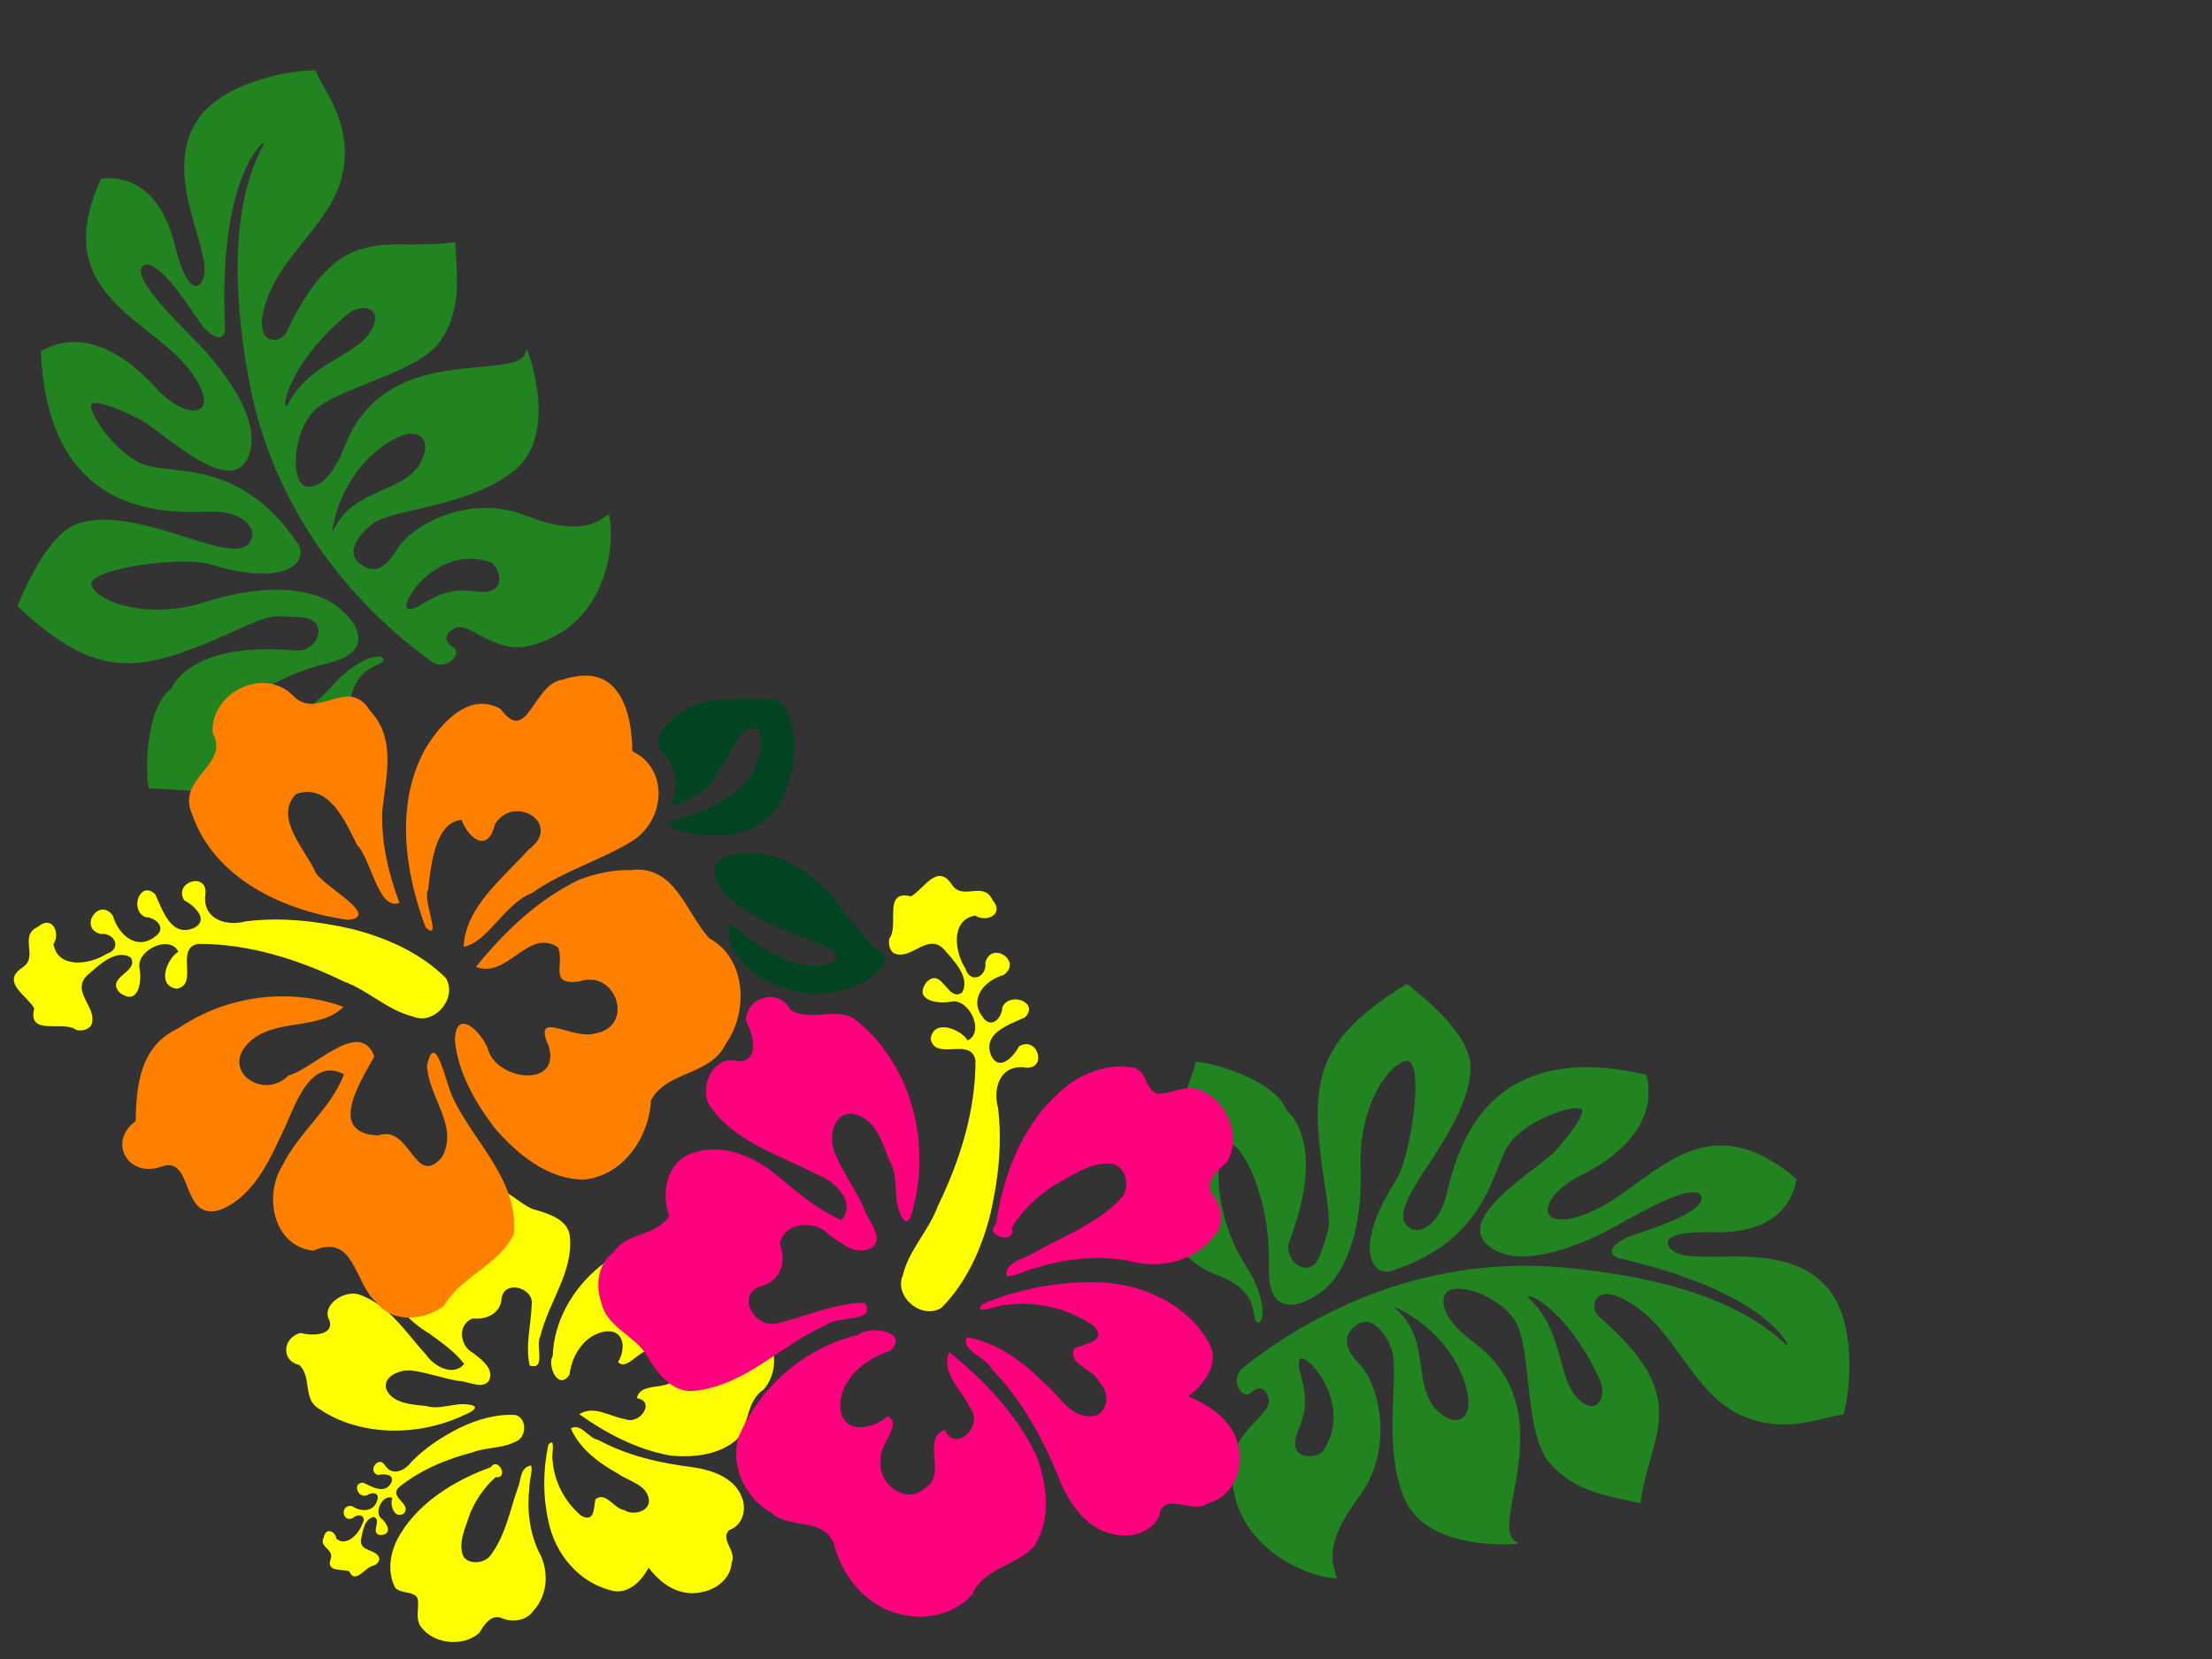 <?xml version="1.0"?><svg width="640" height="480" xmlns="http://www.w3.org/2000/svg">
 <rect width="100%" height="100%" fill="#333333" stroke="none"/>
 <title>hibiscus</title>
 <g>
  <title>Layer 1</title>
  <g id="svg_3" transform="rotate(37.316 423.5,379.5) " fill="#89a02c">
   <g id="svg_4" fill="#89a02c">
    <g id="svg_5" fill="#89a02c">
     <g id="svg_6" fill="#89a02c">
      <path id="svg_7" d="m454.278,373.596c-4.656,-3.554 -9.935,-7.582 -17.294,-8.491c-1.354,-0.168 -1.476,-0.467 -1.477,-0.47l0,-0.003c0,-0.014 0.022,-0.073 0.144,-0.161c1.608,-1.183 14.007,-2.477 31.293,6.962c2.665,1.456 4.18,4.271 3.376,6.272c-0.679,1.69 -2.839,2.299 -5.925,1.671c-3.468,-0.708 -6.698,-3.172 -10.116,-5.781m-41.921,16.069c4.593,-0.363 16.303,-0.359 25.809,7.506c3.23,2.674 4.527,5.492 3.471,7.538c-1.016,1.965 -4.047,2.776 -7.727,2.067c-4.135,-0.795 -7.21,-3.819 -10.467,-7.02c-4.408,-4.332 -8.969,-8.808 -16.849,-9.015c0.725,-0.313 2.645,-0.83 5.763,-1.077m-14.926,33.254c-1.71,-1.333 -3.06,-2.387 -3.247,-3.671c-0.036,-0.234 0.052,-0.416 0.275,-0.569c1.196,-0.826 5.309,-0.392 9.526,1.572c3.355,1.562 11.2,6.268 11.56,16.191c0.05,1.422 -2.187,4.158 -4.567,4.45c-2.262,0.276 -4.019,-1.745 -4.95,-5.69c-1.61,-6.832 -5.648,-9.982 -8.597,-12.282m-50.066,-58.637l-0.006,0l0.006,0zm93.289,-44.262c-1.494,4.982 -2.906,9.69 -5.09,13.701c-4.147,7.612 -7.78,9.301 -9.628,8.435c-2.533,-1.187 -3.033,-7.039 0.572,-14.424c7.413,-15.195 6.555,-27.502 -2.417,-34.652c-0.081,-0.065 -0.193,-0.078 -0.288,-0.035c-43.203,19.465 -30.144,50.02 -25.227,61.522l1.022,2.475c2.055,5.509 1.041,9.799 -0.877,11.609c-1.137,1.071 -2.576,1.343 -4.164,0.788c-3.767,-1.32 -4.328,-8.912 -4.974,-17.702c-0.71,-9.647 -1.597,-21.653 -7.154,-29.402c-3.794,-5.29 -13.377,-8.006 -29.298,-8.303c-0.114,-0.002 -0.219,0.066 -0.258,0.169c-11.502,29.926 -4.935,39.923 16.767,60.862c7.966,7.683 8.054,7.958 10.332,14.988l0.475,1.459c0.735,2.251 0.517,4.122 -0.612,5.268c-1.006,1.02 -2.701,1.405 -4.426,1.004c-2.17,-0.504 -3.833,-2.046 -4.451,-4.125c-8.524,-28.696 -22.278,-29.376 -23.528,-29.377c-7.726,-5.019 -25.533,1.913 -29.207,4.602c-0.1,0.075 -0.134,0.207 -0.078,0.317c1.211,2.386 7.17,22.157 7.229,22.355c6.398,16.613 12.229,19.79 19.77,22.466c5.26,1.868 9.914,1.896 16.066,0.094c8.953,-2.619 12.768,1.063 14.818,3.039c0.842,0.813 1.451,1.4 2.023,0.935c0.205,-0.167 0.424,-0.495 0.311,-1.115c-0.402,-2.206 -4.798,-6.845 -12.96,-9.792c-14.84,-5.366 -23.923,-16.695 -26.162,-22.574c-0.452,-1.188 -0.474,-1.847 -0.343,-2.07c0.379,-0.642 1.132,-0.991 2.241,-1.035c5.726,-0.229 19.8,7.994 29.711,21.91c3.175,4.455 6.229,6.474 9.079,6c4.663,-0.777 6.893,-7.795 7.465,-9.927c1.903,-7.092 -0.533,-20.092 -13.077,-35.311c-8.586,-10.424 -11.009,-22.216 -9.626,-28.762c0.417,-1.972 1.161,-3.331 2.094,-3.825c0.41,-0.217 0.95,-0.159 1.603,0.174c5.437,2.771 15.877,22.36 16.469,29.326c1.683,19.875 8.233,22.979 10.201,23.458c1.851,0.449 3.656,-0.227 4.714,-1.763c12.934,-18.84 9.01,-32.903 6.413,-42.208c-0.69,-2.473 -1.286,-4.607 -1.518,-6.512c-0.984,-8.097 6.245,-19.393 9.503,-21.483c0.488,-0.313 0.879,-0.422 1.099,-0.306c1.6,0.836 1.548,8.706 1.124,13.792c-0.023,1.553 -0.835,4.553 -1.773,8.027c-2.178,8.062 -5.163,19.104 -1.675,23.733c0.987,1.309 2.443,2.041 4.328,2.172c12.819,0.897 23.053,-19.734 25.885,-26.08l1.075,-2.453c2.934,-6.738 8.394,-19.281 12.304,-20.351c0.519,-0.142 0.98,-0.069 1.412,0.223c3.595,2.438 -4.484,14.347 -7.935,19.432l-1.634,2.476c-1.165,1.972 -2.457,5.354 -1.251,6.588c0.624,0.638 1.756,0.592 3.369,-0.132c36.429,-16.366 51.022,-10.489 52.566,-9.765c0.675,0.316 0.902,0.533 0.993,0.654c-0.26,0.014 -0.792,-0.037 -1.372,-0.094c-17.118,-1.715 -38.591,5.441 -63.824,21.266c-37.578,23.568 -51.382,59.78 -56.266,79.267c-0.697,2.764 0.868,4.4 1.574,4.975c1.114,0.909 2.523,1.261 3.503,0.875c0.646,-0.253 1.034,-0.803 1.098,-1.547c0.057,-0.652 0.549,-2.149 1.713,-2.616c0.918,-0.368 2.067,-0.017 3.409,1.042c1.616,1.272 1.326,3.931 0.96,7.299c-0.484,4.445 -1.085,9.975 2.525,14.917c4.968,6.807 11.549,10.876 19.561,12.093c10.797,1.64 20.79,-2.51 23.938,-4.776c0.069,-0.049 0.112,-0.123 0.112,-0.205c-0.001,-0.081 -0.038,-0.154 -0.107,-0.203l-0.762,-0.532c-2.849,-1.929 -8.152,-5.52 -8.236,-21.73c-0.087,-17.565 -15.151,-29.479 -22.865,-30.676c-3.853,-0.599 -6.286,-1.729 -7.439,-3.454c-0.888,-1.33 -1.014,-3.012 -0.384,-5.142c0.425,-1.442 1.286,-2.412 2.555,-2.882c2.262,-0.836 5.797,-0.04 9.463,2.13c2.394,1.416 5.257,5.502 8.572,10.233c5.367,7.659 12.045,17.191 21.015,22.178c14.626,8.136 33.398,-9.164 33.586,-9.339c0.087,-0.081 0.107,-0.209 0.046,-0.31c-0.06,-0.102 -0.185,-0.152 -0.303,-0.122c-3.426,0.851 -5.843,-3.928 -9.19,-10.541c-5.655,-11.176 -14.2,-28.066 -35.466,-27.868c-11.762,0.11 -14.589,-3.507 -15.227,-5.674c-0.502,-1.711 0.846,-3.15 2.065,-4.055c4.485,-3.333 14.359,-4.932 19.891,-1.919c3.67,1.999 7.859,6.402 12.295,11.064c6.382,6.709 12.981,13.648 19.336,14.996c9.437,2.003 16.675,-1.39 24.337,-4.978l3.369,-1.558c0.065,-0.031 0.117,-0.086 0.14,-0.154c0.022,-0.067 0.015,-0.14 -0.02,-0.202c-2.316,-4.038 -3.843,-7.908 -5.32,-11.65c-4.861,-12.32 -8.701,-22.052 -36.67,-23.757c-2.016,-0.123 -3.744,-1.726 -3.852,-3.573c-0.136,-2.326 2.26,-4.133 6.41,-4.832c8.351,-1.406 16.096,0.959 23.584,3.243c8.861,2.705 17.23,5.26 26.503,2.114c8.771,-2.976 13.565,-8.927 17.065,-13.271c1.259,-1.562 2.346,-2.912 3.426,-3.922c0.077,-0.071 0.101,-0.178 0.065,-0.273c-2.334,-6.08 -12.852,-23.597 -26.075,-26.246c-11.936,-2.389 -21.963,5.448 -30.018,11.747c-5.084,3.974 -9.475,7.407 -12.75,6.818c-0.491,-0.088 -1.661,-0.401 -1.908,-1.399c-0.336,-1.367 0.927,-4.188 8.849,-9.873c18.472,-13.255 10.181,-26.208 9.818,-26.752c-0.046,-0.071 -0.126,-0.115 -0.214,-0.119c-26.704,-1.315 -31.389,14.306 -35.922,29.414" fill="#218421"/>
     </g>
    </g>
   </g>
  </g>
  <path transform="rotate(-102.653 156.5,405.5) " id="svg_1" d="m217.445,393.38c-2.543,-4.481 -8.601,-3.541 -11.089,-8.089c1.733,-4.949 0.453,-12.169 -4.614,-13.897c-6.876,-2.736 -14.012,1.711 -18.934,6.856c-3.396,2.988 -6.797,6.125 -10.844,7.968c-3.113,-4.128 1.579,-8.819 5.004,-10.153c7.455,-4.336 16.347,-7.148 21.345,-15.244c2.198,-4.134 -0.885,-11.462 -5.643,-9.836c-4.641,0.182 -2.987,-6.408 -1.601,-8.974c-0.107,-5.479 -6.673,-7.293 -8.889,-2.46c-4.164,3.003 -9.861,-1.277 -13.659,2.847c-10.318,9.537 -14.229,26.112 -11.027,40.364c0.356,2.364 1.37,5.891 2.755,2.041c1.494,-3.797 0.167,-8.337 2.251,-11.939c1.325,-4.02 2.873,-9.434 7.25,-10.221c3.925,-0.396 4.875,5.427 3.57,8.638c-1.57,4.21 -4.024,7.951 -5.735,12.107c-0.629,2.815 -4.302,6.518 -1.759,8.907c3.063,2.074 6.274,-0.936 8.702,-2.871c2.669,-3.249 8.933,-2.829 9.745,2.059c-1.311,3.916 -0.32,8.286 3.807,9.439c5.308,2.039 0.879,9.873 -3.626,8.137c-5.667,-1.495 -11.163,-4.449 -17.099,-4.458c-2.535,4.5 5.507,2.802 7.584,4.874c9.022,4.366 16.179,13.537 26.389,14.666c4.852,0.579 7.794,-4.639 9.96,-8.642c2.645,-3.912 7.698,-5.853 8.646,-11.077c1.197,-3.757 0.599,-8.613 -2.49,-11.04l0,0zm-76.324,-6.21c-1.466,-11.717 -5.858,-23.673 -14.525,-31.028c-3.799,-3.049 -8.722,-4.824 -13.385,-3.592c-2.193,1.138 -1.973,4.848 -4.379,5.655c-2.803,0.046 -5.572,-2.099 -8.39,-0.829c-5.392,2.318 -8.438,10.24 -5.444,15.948c1.729,1.754 4.779,4.441 2.871,7.344c-1.928,2.543 -2.386,6.749 -0.135,9.239c3.794,5.589 10.88,7.248 16.747,5.411c6.163,-1.275 12.563,-0.626 18.511,1.51c1.969,0.37 4.511,2.017 6.051,1.858c0.253,-3.085 -3.052,-3.656 -4.92,-4.823c-6.179,-4.011 -13.302,-6.712 -18.21,-12.755c-1.605,-2.471 -0.686,-7.036 2.342,-7.415c4.181,-0.311 7.657,2.732 11.18,4.75c3.4,2.447 6.437,5.611 8.559,9.47c-1.316,3.775 5.777,2.068 3.127,-0.744l0,0zm-8.002,51.242c3.921,-9.133 10.365,-16.588 17.376,-22.891c1.672,4.906 -2.695,8.536 -4.279,12.607c-2.702,3.725 3.011,9.952 5.134,4.675c4.871,2.153 -0.655,9.922 3.979,12.951c3.861,3.946 9.594,-1.184 8.808,-6.323c0.523,-3.14 -4.51,-7.936 -1.359,-9.641c2.723,2.765 8.491,4.151 9.38,-1.291c0.674,-6.505 -4.805,-11.476 -9.893,-13.22c-4.049,-4.177 3.969,-5.84 6.379,-3.54c10.639,2.73 19.805,11.613 23.908,22.822c1.647,6.323 -1.388,13.465 -6.506,16.572c-3.536,3.82 -10.608,1.006 -12.582,7.031c-1.175,5.17 -3.787,9.687 -7.7,12.803c-5.869,4.638 -15.043,4.621 -19.925,-1.727c-2.254,-5.809 -8.858,-6.242 -12.333,-10.612c-3.495,-6.014 -2.568,-13.864 -0.386,-20.216l0,-0zm-39.946,-3.661c1.627,-4.631 5.615,-7.551 9.586,-9.39c-3.039,-2.526 -6.214,-7.054 -4.336,-11.431c4.505,-9.487 14.53,-14.107 23.841,-13.896c7.371,-0.001 14.767,1.692 21.561,4.832c2.034,2.832 -3.433,0.029 -4.655,0.215c-6.018,-0.934 -12.344,0.734 -17.365,4.472c-3.189,3.492 1.525,4.149 3.612,5.116c1.706,3.557 -3.716,4.534 -4.831,7.459c-2.377,2.294 -1.969,7.616 1.722,7.663c4.089,0.12 6.145,-4.556 8.93,-7.094c4.327,-4.874 9.565,-9.265 15.772,-10.458c1.028,3.221 -3.904,4.318 -4.99,7.026c-6.244,7.098 -10.504,15.985 -13.766,25.146c-2.085,5.383 -5.719,10.933 -11.345,11.714c-3.522,0.715 -8.089,-1.185 -8.626,-5.552c-1.959,-3.478 -6.465,0.916 -9.386,-1.455c-3.962,-1.079 -6.451,-5.392 -6.4,-9.788c-0.05,-1.555 0.161,-3.127 0.676,-4.578l-0,0z" fill="#ffff00"/>
  <path id="path6658" d="m257.314,271.523c2.96,-3.717 -2.03,-14.254 6.266,-12.175c3.793,-2.135 7.593,-9.837 11.839,-3.397c3.111,4.827 9.181,-1.304 11.786,4.52c3.497,3.992 -1.763,6.582 -5.059,4.431c-7.266,1.297 -5.888,10.617 -2.849,15.278c1.52,4.701 6.287,2.442 5.807,-1.715c1.806,-6.4 10.814,-0.358 5.287,3.633c-5.341,1.46 -10.183,6.772 -6.136,12.069c2.416,3.696 5.577,0.571 5.742,-2.677c2.049,-4.737 10.816,-1.504 6.594,2.848c-4.58,2.142 -12.664,4.589 -9.712,11.296c2.503,4.567 6.603,-0.286 7.985,-2.919c5.494,-3.219 8.396,7.153 1.472,6.12c-7.027,-0.757 -9.115,6.104 -7.572,11.736c1.257,10.294 0.082,20.781 -2.248,30.847c-2.533,9.882 -6.876,19.69 -14.131,26.989c-5.664,3.532 -13.827,-3.172 -11.177,-9.434c1.773,-7.4 7.56,-12.913 10.117,-19.994c6.392,-13.128 10.957,-27.48 10.91,-42.202c-1.249,-6.894 -11.695,0.362 -12.977,-6.202c0.909,-6.135 9.072,-2.58 10.696,0.468c4.955,-2.369 0.724,-11.774 -4.41,-11.295c-3.974,0.879 -11.552,-0.171 -7.399,-5.688c4.504,-4.272 5.994,5.912 10.174,3.163c2.616,-4.433 -2.546,-9.442 -5.307,-12.682c-4.802,-4.734 -9.451,3.597 -14.461,1.221c-1.272,-1.008 -1.531,-2.727 -1.237,-4.239z" fill="#ffff00"/>
  <path d="m177.556,362.313c3.686,-5.841 12.468,-4.615 16.073,-10.544c-2.511,-6.452 -0.657,-15.862 6.688,-18.116c9.966,-3.566 20.311,2.23 27.445,8.937c4.922,3.895 9.852,7.983 15.718,10.387c4.513,-5.38 -2.288,-11.495 -7.254,-13.235c-10.806,-5.652 -23.695,-9.318 -30.94,-19.871c-3.186,-5.389 1.283,-14.941 8.18,-12.821c6.727,0.238 4.329,-8.353 2.32,-11.698c0.155,-7.141 9.673,-9.507 12.884,-3.207c6.036,3.915 14.293,-1.664 19.799,3.711c14.956,12.432 20.625,34.038 15.984,52.616c-0.516,3.082 -1.985,7.679 -3.993,2.66c-2.166,-4.95 -0.242,-10.868 -3.262,-15.563c-1.921,-5.24 -4.164,-12.298 -10.509,-13.323c-5.69,-0.516 -7.066,7.074 -5.175,11.26c2.275,5.488 5.833,10.365 8.313,15.781c0.911,3.669 6.236,8.496 2.55,11.611c-4.44,2.703 -9.095,-1.22 -12.614,-3.742c-3.869,-4.235 -12.949,-3.688 -14.126,2.684c1.9,5.104 0.464,10.801 -5.519,12.304c-7.694,2.658 -1.274,12.87 5.256,10.607c8.214,-1.949 16.181,-5.799 24.786,-5.811c3.674,5.866 -7.982,3.653 -10.993,6.353c-13.078,5.691 -23.451,17.646 -38.251,19.117c-7.033,0.755 -11.297,-6.047 -14.437,-11.266c-3.833,-5.1 -11.158,-7.63 -12.533,-14.439c-1.735,-4.897 -0.868,-11.227 3.609,-14.391l-0,0zm110.633,-8.094c2.125,-15.273 8.491,-30.859 21.054,-40.446c5.507,-3.975 12.643,-6.289 19.402,-4.682c3.179,1.484 2.859,6.32 6.347,7.371c4.063,0.06 8.077,-2.736 12.162,-1.08c7.815,3.021 12.232,13.348 7.891,20.789c-2.506,2.287 -6.927,5.789 -4.162,9.574c2.795,3.314 3.459,8.797 0.196,12.043c-5.5,7.285 -15.771,9.449 -24.275,7.053c-8.934,-1.662 -18.21,-0.815 -26.832,1.968c-2.854,0.482 -6.539,2.63 -8.771,2.422c-0.367,-4.022 4.424,-4.766 7.132,-6.287c8.957,-5.229 19.281,-8.749 26.396,-16.627c2.327,-3.221 0.994,-9.172 -3.395,-9.665c-6.06,-0.406 -11.098,3.562 -16.205,6.192c-4.929,3.19 -9.33,7.315 -12.407,12.345c1.907,4.921 -8.374,2.695 -4.532,-0.97l0,0zm11.599,66.795c-5.684,-11.905 -15.025,-21.623 -25.187,-29.839c-2.424,6.394 3.906,11.128 6.202,16.434c3.917,4.855 -4.364,12.973 -7.442,6.094c-7.061,2.807 0.95,12.934 -5.767,16.882c-5.597,5.144 -13.906,-1.544 -12.767,-8.243c-0.758,-4.093 6.538,-10.345 1.97,-12.568c-3.947,3.604 -12.308,5.411 -13.596,-1.683c-0.976,-8.479 6.965,-14.959 14.34,-17.232c5.869,-5.445 -5.753,-7.613 -9.247,-4.614c-15.422,3.558 -28.707,15.138 -34.654,29.749c-2.388,8.242 2.011,17.552 9.431,21.602c5.125,4.979 15.377,1.311 18.238,9.165c1.704,6.739 5.489,12.627 11.162,16.69c8.507,6.045 21.805,6.024 28.882,-2.251c3.267,-7.572 12.84,-8.137 17.876,-13.834c5.067,-7.839 3.722,-18.073 0.56,-26.352l0,-0zm57.902,-4.773c-2.358,-6.037 -8.138,-9.843 -13.895,-12.24c4.405,-3.293 9.007,-9.195 6.286,-14.901c-6.53,-12.366 -21.062,-18.389 -34.558,-18.114c-10.684,-0.001 -21.405,2.206 -31.254,6.298c-2.949,3.691 4.976,0.037 6.747,0.28c8.723,-1.218 17.892,0.957 25.171,5.829c4.623,4.552 -2.21,5.408 -5.235,6.669c-2.473,4.636 5.386,5.91 7.003,9.723c3.446,2.99 2.854,9.928 -2.495,9.989c-5.927,0.156 -8.907,-5.939 -12.944,-9.247c-6.272,-6.354 -13.864,-12.077 -22.862,-13.633c-1.49,4.199 5.659,5.629 7.233,9.159c9.05,9.252 15.226,20.837 19.954,32.779c3.022,7.017 8.29,14.252 16.445,15.269c5.105,0.933 11.726,-1.545 12.504,-7.237c2.84,-4.534 9.371,1.194 13.605,-1.897c5.742,-1.406 9.351,-7.028 9.276,-12.759c0.073,-2.027 -0.234,-4.077 -0.98,-5.967l0,0z" id="path6656" fill="#ff007f"/>
  <g transform="rotate(-68.209 92.006,134.182) " id="g3876" fill="#89a02c">
   <g id="g3878" fill="#89a02c">
    <g id="g3884" fill="#89a02c">
     <g id="g3886" fill="#89a02c">
      <path id="path3894" d="m122.784,128.278c-4.656,-3.554 -9.935,-7.582 -17.294,-8.491c-1.354,-0.168 -1.476,-0.467 -1.477,-0.47l0,-0.003c0,-0.014 0.022,-0.073 0.144,-0.161c1.608,-1.183 14.007,-2.477 31.293,6.962c2.665,1.456 4.18,4.271 3.376,6.272c-0.679,1.69 -2.839,2.299 -5.925,1.671c-3.468,-0.708 -6.698,-3.172 -10.116,-5.781m-41.921,16.069c4.593,-0.363 16.303,-0.359 25.809,7.507c3.23,2.674 4.527,5.492 3.471,7.538c-1.016,1.965 -4.047,2.776 -7.727,2.067c-4.135,-0.795 -7.21,-3.819 -10.467,-7.02c-4.408,-4.332 -8.969,-8.808 -16.849,-9.015c0.725,-0.313 2.645,-0.83 5.763,-1.077m-14.926,33.254c-1.71,-1.333 -3.06,-2.387 -3.247,-3.671c-0.036,-0.234 0.052,-0.416 0.275,-0.569c1.196,-0.826 5.309,-0.392 9.526,1.572c3.355,1.562 11.2,6.268 11.56,16.191c0.05,1.422 -2.187,4.158 -4.567,4.45c-2.262,0.276 -4.019,-1.745 -4.95,-5.69c-1.61,-6.832 -5.648,-9.982 -8.597,-12.282m-50.066,-58.637l-0.006,0l0.006,0zm93.289,-44.262c-1.494,4.982 -2.906,9.69 -5.09,13.701c-4.147,7.612 -7.78,9.301 -9.628,8.435c-2.533,-1.187 -3.033,-7.039 0.572,-14.424c7.413,-15.195 6.555,-27.502 -2.417,-34.652c-0.081,-0.065 -0.193,-0.078 -0.288,-0.035c-43.203,19.465 -30.144,50.02 -25.227,61.522l1.022,2.475c2.055,5.509 1.041,9.799 -0.877,11.609c-1.137,1.071 -2.576,1.343 -4.164,0.788c-3.767,-1.32 -4.328,-8.912 -4.974,-17.702c-0.71,-9.647 -1.597,-21.653 -7.154,-29.402c-3.794,-5.29 -13.377,-8.006 -29.298,-8.303c-0.114,-0.002 -0.219,0.066 -0.258,0.169c-11.502,29.926 -4.935,39.923 16.767,60.862c7.966,7.683 8.054,7.958 10.332,14.988l0.475,1.459c0.735,2.251 0.517,4.122 -0.612,5.268c-1.006,1.02 -2.701,1.405 -4.426,1.004c-2.17,-0.504 -3.833,-2.046 -4.451,-4.125c-8.524,-28.696 -22.278,-29.376 -23.528,-29.377c-7.726,-5.019 -25.533,1.913 -29.207,4.602c-0.1,0.075 -0.134,0.207 -0.078,0.317c1.211,2.386 7.17,22.157 7.229,22.355c6.398,16.613 12.229,19.79 19.77,22.466c5.26,1.868 9.914,1.896 16.066,0.094c8.953,-2.619 12.768,1.063 14.818,3.039c0.842,0.813 1.451,1.4 2.023,0.935c0.205,-0.167 0.424,-0.495 0.311,-1.115c-0.402,-2.206 -4.798,-6.845 -12.96,-9.792c-14.84,-5.366 -23.923,-16.695 -26.162,-22.574c-0.452,-1.188 -0.474,-1.847 -0.343,-2.07c0.379,-0.642 1.132,-0.991 2.241,-1.035c5.726,-0.229 19.8,7.994 29.711,21.91c3.175,4.455 6.229,6.474 9.079,6c4.663,-0.777 6.893,-7.795 7.465,-9.927c1.903,-7.092 -0.533,-20.092 -13.077,-35.311c-8.586,-10.424 -11.009,-22.216 -9.626,-28.762c0.417,-1.972 1.161,-3.331 2.094,-3.825c0.41,-0.217 0.95,-0.159 1.603,0.174c5.437,2.771 15.877,22.36 16.469,29.326c1.683,19.875 8.233,22.979 10.201,23.458c1.851,0.449 3.656,-0.227 4.714,-1.763c12.934,-18.84 9.01,-32.903 6.413,-42.208c-0.69,-2.473 -1.286,-4.607 -1.518,-6.512c-0.984,-8.097 6.245,-19.393 9.503,-21.483c0.488,-0.313 0.879,-0.422 1.099,-0.306c1.6,0.836 1.548,8.706 1.124,13.792c-0.023,1.553 -0.835,4.554 -1.773,8.027c-2.178,8.062 -5.163,19.104 -1.675,23.733c0.987,1.309 2.443,2.041 4.328,2.172c12.819,0.897 23.053,-19.734 25.885,-26.08l1.075,-2.453c2.934,-6.738 8.394,-19.281 12.304,-20.351c0.519,-0.142 0.98,-0.069 1.412,0.223c3.595,2.438 -4.484,14.347 -7.935,19.432l-1.634,2.476c-1.165,1.972 -2.457,5.354 -1.251,6.588c0.624,0.638 1.756,0.592 3.369,-0.132c36.429,-16.366 51.022,-10.489 52.566,-9.765c0.675,0.316 0.902,0.533 0.993,0.654c-0.26,0.014 -0.792,-0.037 -1.372,-0.094c-17.118,-1.715 -38.591,5.441 -63.824,21.266c-37.578,23.568 -51.381,59.78 -56.266,79.267c-0.697,2.764 0.868,4.4 1.574,4.975c1.114,0.909 2.523,1.261 3.503,0.875c0.646,-0.253 1.034,-0.803 1.098,-1.547c0.057,-0.652 0.549,-2.149 1.713,-2.616c0.918,-0.368 2.067,-0.017 3.409,1.042c1.616,1.272 1.326,3.931 0.96,7.299c-0.484,4.445 -1.085,9.975 2.525,14.917c4.968,6.807 11.549,10.876 19.561,12.093c10.797,1.64 20.79,-2.51 23.938,-4.776c0.069,-0.049 0.112,-0.123 0.112,-0.205c-0.001,-0.081 -0.038,-0.154 -0.107,-0.203l-0.762,-0.532c-2.849,-1.929 -8.152,-5.52 -8.236,-21.73c-0.087,-17.565 -15.151,-29.479 -22.865,-30.676c-3.853,-0.599 -6.286,-1.729 -7.439,-3.454c-0.888,-1.33 -1.014,-3.012 -0.384,-5.142c0.425,-1.442 1.286,-2.412 2.555,-2.882c2.262,-0.836 5.797,-0.04 9.463,2.13c2.394,1.416 5.257,5.502 8.572,10.233c5.367,7.659 12.045,17.191 21.015,22.178c14.626,8.136 33.398,-9.164 33.586,-9.339c0.087,-0.081 0.107,-0.209 0.046,-0.31c-0.06,-0.102 -0.185,-0.152 -0.303,-0.122c-3.426,0.851 -5.843,-3.928 -9.19,-10.541c-5.655,-11.176 -14.2,-28.066 -35.466,-27.868c-11.762,0.11 -14.589,-3.507 -15.227,-5.674c-0.502,-1.711 0.846,-3.15 2.065,-4.055c4.485,-3.333 14.359,-4.932 19.891,-1.919c3.67,1.999 7.859,6.402 12.295,11.064c6.382,6.709 12.981,13.648 19.336,14.996c9.437,2.003 16.675,-1.39 24.337,-4.978l3.369,-1.558c0.065,-0.031 0.117,-0.086 0.14,-0.154c0.022,-0.067 0.015,-0.14 -0.02,-0.202c-2.316,-4.038 -3.843,-7.908 -5.32,-11.65c-4.861,-12.32 -8.701,-22.052 -36.67,-23.757c-2.016,-0.123 -3.744,-1.726 -3.852,-3.573c-0.136,-2.326 2.26,-4.133 6.41,-4.832c8.351,-1.406 16.096,0.959 23.584,3.243c8.861,2.705 17.23,5.26 26.503,2.114c8.771,-2.976 13.565,-8.927 17.065,-13.271c1.259,-1.562 2.346,-2.912 3.426,-3.922c0.077,-0.071 0.101,-0.178 0.065,-0.273c-2.334,-6.08 -12.852,-23.597 -26.075,-26.246c-11.936,-2.389 -21.963,5.448 -30.018,11.747c-5.084,3.974 -9.475,7.407 -12.75,6.818c-0.491,-0.088 -1.661,-0.401 -1.908,-1.399c-0.336,-1.367 0.927,-4.188 8.849,-9.873c18.472,-13.255 10.181,-26.208 9.818,-26.752c-0.046,-0.071 -0.126,-0.115 -0.214,-0.119c-26.704,-1.315 -31.389,14.306 -35.922,29.414" fill="#218421"/>
     </g>
    </g>
   </g>
  </g>
  <path id="path7488" d="m108.878,376.775c-6.396,-5.367 -6.212,-20.184 -18.247,-14.902c-11.62,-1.339 -14.398,-15.965 -8.912,-24.642c4.693,-9.621 13.936,-16.288 17.824,-26.38c-9.149,-4.994 -13.784,7.712 -16.602,14.218c-4.447,9.374 -8.861,20.737 -19.128,24.948c-11.86,3.709 -7.56,-16.039 -17.162,-12.461c-9.686,3.379 -15.579,-7.279 -7.393,-13.2c0.17,-10.565 1.349,-21.829 12.465,-26.909c13.734,-9.376 32.028,-11.83 47.682,-6.132c-7.358,7.179 -20.234,2.945 -27.737,10.656c-7.696,8.136 4.777,16.425 11.758,9.221c7.483,-1.968 20.561,-16.731 24.885,-5.568c-3.756,6.963 -13.947,22.257 1.045,22.899c9.471,-3.374 10.522,15.494 18.531,6.277c4.961,-9.088 -3.966,-17.339 -4.332,-26.511c2.362,-10.832 5.442,5.206 7.356,9.026c5.984,13.102 19.301,24.098 17.751,39.774c-4.247,8.967 -15.14,12.055 -20.141,20.634c-5.577,4.395 -14.981,5.266 -19.643,-0.949l0,0zm-8.094,-110.632c-18.518,-2.497 -38.839,-11.841 -45.268,-30.745c-4.513,-10.497 11.229,-14.01 5.99,-23.387c-0.606,-11.696 14.925,-19.286 23.316,-10.715c7.01,7.369 15.882,-5.905 22.201,4.279c7.775,8.169 4.605,19.364 3.565,29.19c-0.278,9.052 1.803,18.028 4.986,26.455c-6.126,2.393 -8.114,-12.508 -12.238,-16.699c-3.412,-6.788 -8.178,-18.182 -17.745,-14.762c-6.43,6.921 2.78,15.992 5.777,22.762c2.461,4.091 18.947,12.609 9.418,13.621l0,0l-0,0zm66.795,-11.599c-11.902,5.689 -21.627,15.021 -29.839,25.187c8.921,3.696 15.224,-11.521 23.733,-5.587c1.961,4.824 -2.806,10.901 5.887,9.867c11.127,-3.905 16.527,13.337 4.517,15.048c-6.272,1.809 -18.161,-7.345 -13.061,3.756c3.359,12.344 -15.473,9.676 -17.68,0.567c-1.998,-5.067 -9.334,-12.035 -9.51,-2.295c0.888,9.141 5.784,17.695 11.237,24.954c6.525,7.69 15.535,15.285 26.116,15.234c11.329,-1.065 18.831,-12.231 19.384,-22.927c4.483,-8.504 17.198,-7.078 21.565,-16.238c6.678,-9.184 6.09,-24.774 -4.699,-30.63c-6.812,-7.395 -9.901,-21.412 -22.727,-19.731c-5.105,-0.168 -10.17,1.001 -14.923,2.795l-0,0zm-4.772,-57.903c-8.585,1.046 -10.142,19.214 -17.926,8.518c-9.297,-5.365 -17.647,4.512 -21.964,11.731c-8.615,15.887 -5.83,35.262 0.24,51.477c4.935,4.339 -1.032,-8.186 0.68,-10.858c0.843,-6.578 1.863,-19.643 9.703,-20.278c2.096,5.466 7.636,9.736 9.654,1.282c5.533,-9.038 19.943,-0.103 9.633,7.401c-7.265,8.236 -18.161,16.39 -18.686,28.03c6.906,-1.196 11.854,-12.544 19.764,-15.548c8.969,-6.345 19.735,-9.391 29.023,-15.045c9.744,-6.264 10.563,-20.991 0.024,-26.006c-0.078,-10.108 -3.08,-24.121 -16.619,-21.572l-1.793,0.339l-1.733,0.53l0,0l-0,0z" fill="#ff7f00"/>
  <path d="m22.088,298.016c-3.718,-2.96 -14.254,2.03 -12.175,-6.266c-2.135,-3.793 -9.836,-7.593 -3.397,-11.839c4.827,-3.111 -1.304,-9.181 4.52,-11.786c3.992,-3.497 6.582,1.763 4.431,5.059c1.297,7.266 10.616,5.888 15.278,2.849c4.701,-1.52 2.442,-6.287 -1.715,-5.807c-6.4,-1.806 -0.358,-10.814 3.633,-5.287c1.46,5.341 6.772,10.183 12.069,6.136c3.696,-2.416 0.571,-5.577 -2.677,-5.742c-4.737,-2.049 -1.504,-10.816 2.848,-6.594c2.142,4.58 4.589,12.664 11.296,9.712c4.567,-2.503 -0.286,-6.603 -2.919,-7.985c-3.219,-5.494 7.153,-8.396 6.12,-1.472c-0.757,7.027 6.104,9.115 11.736,7.572c10.294,-1.257 20.781,-0.082 30.847,2.248c9.882,2.533 19.69,6.876 26.989,14.131c3.532,5.664 -3.172,13.827 -9.434,11.177c-7.4,-1.773 -12.913,-7.56 -19.994,-10.117c-13.128,-6.392 -27.48,-10.956 -42.202,-10.91c-6.894,1.249 0.362,11.695 -6.202,12.977c-6.135,-0.909 -2.58,-9.072 0.468,-10.696c-2.368,-4.955 -11.774,-0.724 -11.295,4.41c0.879,3.974 -0.171,11.552 -5.688,7.399c-4.272,-4.504 5.912,-5.994 3.163,-10.174c-4.433,-2.616 -9.443,2.545 -12.683,5.307c-4.734,4.802 3.597,9.451 1.221,14.461c-1.008,1.272 -2.727,1.531 -4.239,1.237z" id="path7490" fill="#ffff00"/>
  <path transform="rotate(-69.924 224.162,243.724) " d="m235.824,241.222c-6.777,-0.804 -12.69,-6.097 -15.065,-12.834c-1.714,-4.29 -3.249,-8.963 -2.726,-13.687c0.345,-1.134 0.641,-3.64 1.525,-1.407c4.192,6.395 9.545,12.132 16.155,15.633c4.023,2.179 8.758,2.551 13.124,1.498c1.882,-0.527 5.297,-1.78 4.004,-4.494c-1.189,-2.06 -3.75,-2.209 -5.737,-2.86c-5.682,-1.247 -11.965,-0.862 -16.929,-4.551c-2.507,-1.795 -4.477,-4.265 -6.618,-6.502c3.92,-0.174 8.305,-0.585 11.144,-3.844c1.646,-1.704 2.557,-4.03 4.172,-5.762c2.852,-1.529 6.112,0.004 8.762,1.327c4.06,2.099 7.574,5.545 9.379,10.002c2.359,4.946 4.339,10.102 5.911,15.39c0.381,2.708 -1.794,4.815 -3.552,6.409c-5.67,4.63 -13.075,6.071 -20.074,5.972c-1.163,-0.037 -2.323,-0.133 -3.477,-0.291m-37.059,42.963c-7.419,-4.326 -12.67,-12.727 -13.31,-21.744c-0.518,-6.582 0.893,-13.672 4.993,-18.78c1.875,-2.181 4.37,-3.803 7.111,-4.368c-0.545,3.678 -2.362,6.969 -2.997,10.631c-1.359,5.909 -2.084,12.505 0.494,18.163c0.749,1.915 3.756,6.047 5.198,2.727c0.983,-3.307 0.713,-6.864 0.894,-10.293c0.249,-8.11 0.415,-16.538 3.535,-24.084c1.351,-2.885 3.552,-5.81 6.664,-6.46c2.973,0.02 4.894,2.977 6.372,5.363c3.679,6.701 3.047,15.073 0.573,22.106c-2.846,8.966 -9.359,15.845 -13.014,24.364c-0.213,2.705 -2.46,5.095 -4.878,3.163c-0.554,-0.24 -1.096,-0.511 -1.634,-0.787l0,0z" id="path6662" fill="#024422"/>
  <path transform="rotate(-129.188 120.5,428.5) " id="svg_2" d="m109.251,403.645c1.55,-2.058 -1.063,-7.892 3.28,-6.741c1.986,-1.182 3.975,-5.447 6.198,-1.881c1.629,2.673 4.807,-0.722 6.17,2.503c1.831,2.21 -0.923,3.644 -2.648,2.454c-3.804,0.718 -3.083,5.878 -1.491,8.46c0.796,2.603 3.292,1.352 3.04,-0.949c0.945,-3.544 5.662,-0.198 2.768,2.012c-2.796,0.808 -5.331,3.749 -3.213,6.683c1.265,2.047 2.92,0.316 3.006,-1.482c1.073,-2.623 5.663,-0.833 3.452,1.577c-2.398,1.186 -6.63,2.541 -5.085,6.254c1.311,2.529 3.457,-0.158 4.181,-1.616c2.876,-1.782 4.396,3.961 0.771,3.389c-3.679,-0.419 -4.772,3.38 -3.964,6.498c0.658,5.7 0.043,11.507 -1.177,17.08c-1.326,5.471 -3.6,10.902 -7.398,14.944c-2.965,1.956 -7.239,-1.756 -5.851,-5.223c0.928,-4.097 3.958,-7.15 5.297,-11.071c3.346,-7.269 5.736,-15.216 5.712,-23.368c-0.654,-3.817 -6.123,0.2 -6.794,-3.434c0.476,-3.397 4.749,-1.429 5.6,0.259c2.594,-1.311 0.379,-6.519 -2.309,-6.254c-2.081,0.487 -6.048,-0.094 -3.874,-3.15c2.358,-2.366 3.138,3.273 5.326,1.751c1.37,-2.455 -1.333,-5.228 -2.778,-7.022c-2.514,-2.621 -4.948,1.992 -7.571,0.676c-0.666,-0.558 -0.802,-1.51 -0.648,-2.347z" fill="#ffff00"/>
 </g>
</svg>